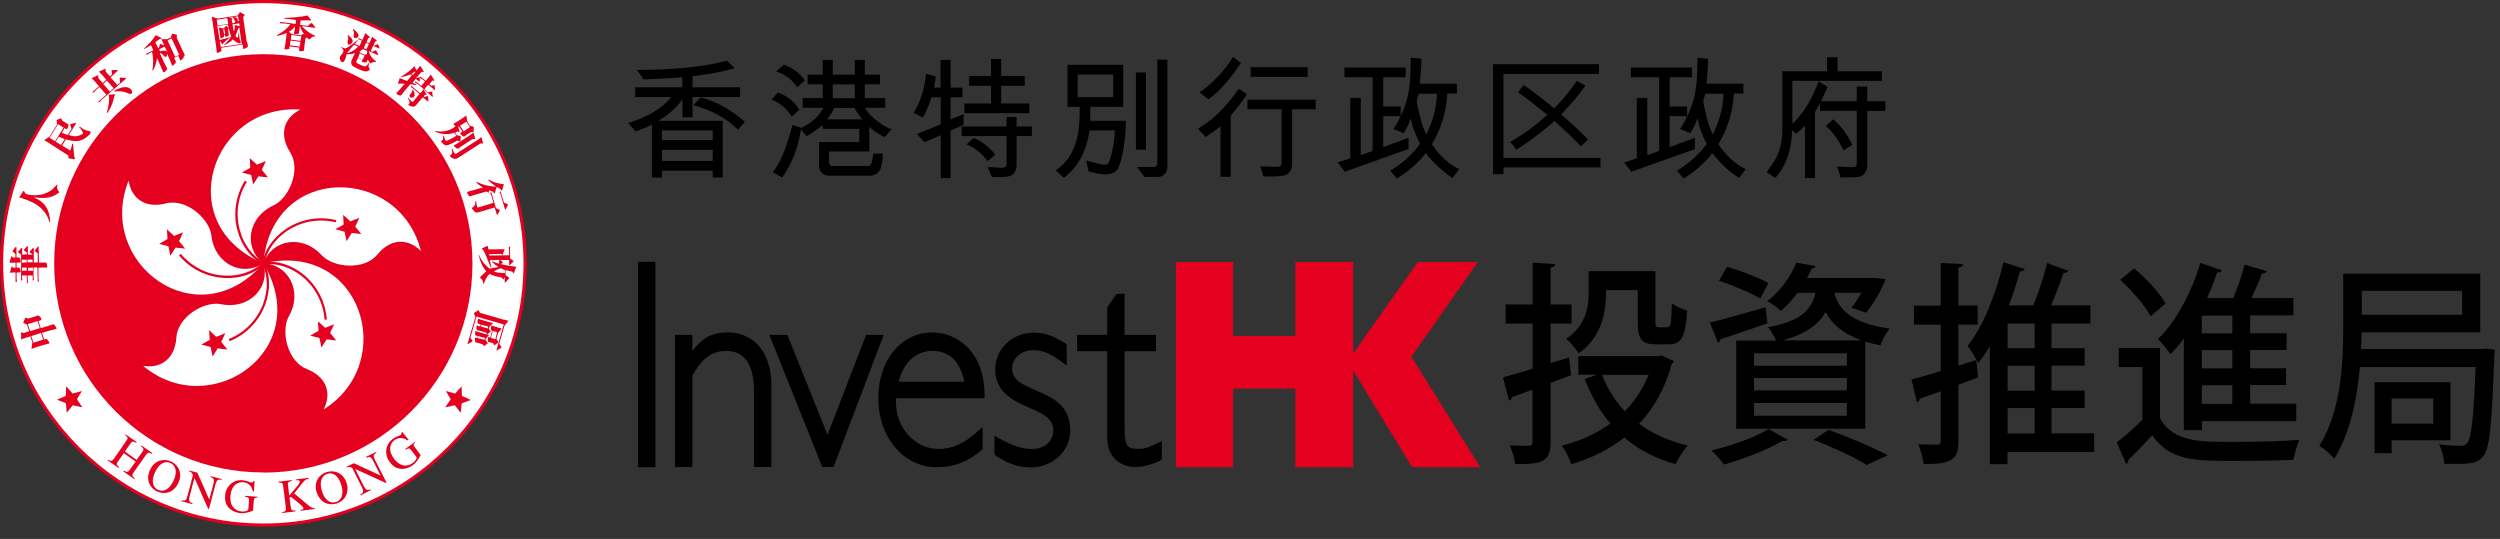 <svg viewBox="0 0 167 36" fill="none" xmlns="http://www.w3.org/2000/svg">
<rect x="0" y="0" width="167" height="36" fill="#333333" stroke="none"/>
<g clip-path="url(#clip0_201_1165)">
<path d="M17.59 0C7.88 0 0 7.88 0 17.59C0 27.3 7.88 35.18 17.59 35.18C27.3 35.18 35.18 27.3 35.18 17.59C35.18 7.88 27.31 0 17.59 0Z" fill="#E60020"></path>
<path d="M17.59 34.97C7.99 34.97 0.21 27.19 0.21 17.59C0.21 7.99 7.99 0.21 17.59 0.21C27.19 0.21 34.97 7.99 34.97 17.59C34.97 27.19 27.19 34.97 17.59 34.97Z" fill="white"></path>
<path d="M17.59 31.57C25.31 31.57 31.56 25.31 31.56 17.6C31.56 9.89 25.31 3.62 17.59 3.62C9.87 3.62 3.62 9.87 3.62 17.59C3.62 25.31 9.88 31.56 17.59 31.56" fill="#E60020"></path>
<path d="M17.59 17.59C11.4 14.97 14.15 6.92 20.06 7.32C18.86 7.93 18.69 9.08 19.37 10.15C20.14 11.34 19.3 13.25 18.27 13.72C16.57 14.49 16.23 16.53 17.59 17.59Z" fill="white"></path>
<path d="M17.59 17.59C13.19 22.67 6.38 17.57 8.59 12.07C8.81 13.4 9.84 13.91 11.07 13.59C12.44 13.23 14 14.62 14.12 15.74C14.32 17.59 16.16 18.55 17.59 17.58" fill="white"></path>
<path d="M17.59 17.59C21.06 23.34 14.1 28.24 9.56 24.44C10.89 24.65 11.7 23.82 11.78 22.56C11.86 21.15 13.66 20.09 14.77 20.32C16.6 20.7 18.07 19.25 17.6 17.59" fill="white"></path>
<path d="M17.59 17.59C24.13 16.07 26.65 24.2 21.62 27.35C22.23 26.15 21.69 25.12 20.51 24.66C19.19 24.15 18.74 22.11 19.3 21.12C20.23 19.5 19.3 17.65 17.58 17.59" fill="white"></path>
<path d="M17.59 17.59C18.16 10.9 26.67 11.02 28.12 16.77C27.16 15.82 26.02 16.01 25.22 16.99C24.33 18.09 22.25 17.88 21.48 17.04C20.23 15.66 18.18 15.96 17.59 17.59Z" fill="white"></path>
<path d="M17.26 11.78L16.91 12.32L16.78 11.69L16.16 11.52L16.72 11.21L16.68 10.56L17.16 11L17.76 10.76L17.49 11.35L17.9 11.85L17.26 11.78Z" fill="#E60020"></path>
<path d="M11.96 16.11L12.37 16.61L11.73 16.54L11.38 17.08L11.25 16.45L10.63 16.29L11.19 15.97L11.15 15.32L11.63 15.76L12.23 15.52L11.96 16.11Z" fill="#E60020"></path>
<path d="M14.44 22.5L15.05 22.26L14.78 22.84L15.19 23.35L14.54 23.27L14.2 23.82L14.07 23.18L13.45 23.02L14.01 22.7L13.97 22.05L14.44 22.5Z" fill="#E60020"></path>
<path d="M21.28 22.1L21.24 21.46L21.72 21.9L22.32 21.66L22.05 22.24L22.46 22.74L21.82 22.67L21.47 23.22L21.34 22.58L20.72 22.42L21.28 22.1Z" fill="#E60020"></path>
<path d="M23.02 15.48L22.4 15.31L22.96 15L22.92 14.35L23.4 14.79L24 14.55L23.73 15.14L24.14 15.64L23.5 15.56L23.15 16.11L23.02 15.48Z" fill="#E60020"></path>
<path d="M17.63 17.52C16.88 17.14 16.28 16.34 16.02 15.38C15.72 14.28 15.89 13.1 16.49 12.15L16.36 12.07C15.74 13.06 15.55 14.29 15.87 15.42C16.15 16.43 16.76 17.25 17.56 17.66L17.63 17.53V17.52Z" fill="#E60020"></path>
<path d="M17.54 17.54C16.94 18.13 16 18.46 15.01 18.41C13.87 18.36 12.81 17.83 12.08 16.96L11.96 17.06C12.71 17.96 13.82 18.51 15 18.57C16.05 18.62 17.02 18.28 17.65 17.65L17.54 17.54Z" fill="#E60020"></path>
<path d="M17.52 17.63C17.9 18.38 17.92 19.39 17.57 20.31C17.17 21.37 16.34 22.23 15.28 22.65L15.34 22.79C16.43 22.35 17.3 21.47 17.71 20.36C18.08 19.38 18.06 18.36 17.65 17.56L17.51 17.63H17.52Z" fill="#E60020"></path>
<path d="M17.6 17.67C18.43 17.54 19.39 17.83 20.16 18.45C21.05 19.16 21.6 20.22 21.68 21.35H21.83C21.75 20.17 21.18 19.07 20.26 18.33C19.44 17.67 18.46 17.38 17.58 17.52L17.6 17.67Z" fill="#E60020"></path>
<path d="M22.47 14.71C21.33 14.42 20.11 14.63 19.13 15.28C18.25 15.86 17.67 16.69 17.52 17.58L17.67 17.6C17.8 16.77 18.38 15.95 19.21 15.4C20.16 14.78 21.33 14.58 22.43 14.85L22.47 14.7V14.71Z" fill="#E60020"></path>
<path d="M11.59 32.12C11.9 31.46 11.69 31.07 11.39 30.93C11.09 30.79 10.66 30.88 10.36 31.54C10.06 32.18 10.24 32.58 10.56 32.72C10.88 32.87 11.3 32.75 11.59 32.11M10.02 31.39C10.33 30.72 10.96 30.61 11.43 30.83C11.91 31.05 12.22 31.61 11.91 32.27C11.62 32.89 11.02 33.07 10.5 32.83C9.98 32.59 9.73 32.01 10.02 31.39Z" fill="#E60020"></path>
<path d="M22.8 32.4C22.59 31.7 22.18 31.55 21.87 31.65C21.56 31.75 21.29 32.09 21.5 32.79C21.7 33.46 22.09 33.64 22.43 33.54C22.77 33.44 23 33.07 22.8 32.4ZM21.15 32.89C20.94 32.18 21.33 31.68 21.84 31.53C22.34 31.38 22.95 31.59 23.16 32.29C23.35 32.94 23.02 33.47 22.47 33.64C21.92 33.8 21.35 33.54 21.16 32.88" fill="#E60020"></path>
<path d="M20.32 2.29H20.3L20.25 2.26L20.11 2.36L19.5 2.28L19.31 2.14V2.12C19.46 2.03 19.58 1.92 19.68 1.79H19.71L19.69 1.96L19.63 2.26C19.63 2.26 19.63 2.26 19.67 2.27C19.72 2.27 19.78 2.27 19.86 2.27C19.96 2.25 19.97 2.23 19.97 2.22L20 1.98L20.03 1.77H20.06C20.1 1.95 20.19 2.13 20.33 2.28V2.3L20.32 2.29ZM20.12 2.43L20.08 2.73L19.43 2.65L19.46 2.34L20.11 2.42H20.12V2.43ZM20.07 2.8L20.02 3.11L19.37 3.03L19.4 2.71L20.05 2.79V2.81L20.07 2.8ZM20.19 1.76L20.17 1.74H20.2L21.02 1.86C21.04 1.86 21.05 1.86 21.06 1.86C21.06 1.84 21.06 1.83 21.05 1.81L20.85 1.55C20.85 1.55 20.83 1.54 20.82 1.54C20.81 1.54 20.79 1.54 20.78 1.55L20.56 1.73L20.05 1.66L20.08 1.37C20.15 1.37 20.25 1.37 20.38 1.36C20.52 1.36 20.6 1.36 20.65 1.36C20.67 1.36 20.69 1.36 20.71 1.38C20.72 1.38 20.73 1.38 20.75 1.38C20.76 1.38 20.77 1.37 20.77 1.35C20.77 1.35 20.77 1.33 20.77 1.32L20.54 1.03C20.22 1.12 19.7 1.17 18.98 1.2V1.24C19.19 1.27 19.46 1.3 19.77 1.33L19.75 1.6L18.68 1.46L18.74 1.56C18.74 1.56 18.88 1.56 19.01 1.57L19.38 1.62H19.4C19.18 1.92 18.88 2.15 18.5 2.35L18.53 2.4C18.83 2.33 19.03 2.26 19.13 2.21H19.15V2.22L19.12 2.5L19.05 3.02L19 3.25C19 3.25 19 3.26 19 3.27C19 3.27 19.03 3.29 19.07 3.3C19.12 3.3 19.18 3.3 19.24 3.29C19.32 3.27 19.33 3.25 19.33 3.25V3.1L20 3.18L19.98 3.39C19.98 3.39 19.98 3.42 20.04 3.42C20.09 3.43 20.15 3.42 20.21 3.41C20.3 3.39 20.31 3.37 20.31 3.36L20.33 3.12L20.4 2.58C20.4 2.58 20.42 2.54 20.45 2.53C20.48 2.52 20.48 2.51 20.48 2.51C20.59 2.57 20.66 2.62 20.7 2.64C20.76 2.55 20.81 2.49 20.85 2.47C20.9 2.44 20.95 2.43 21.01 2.44C21.02 2.44 21.03 2.44 21.04 2.44L21.06 2.39C20.72 2.25 20.43 2.04 20.18 1.76" fill="#E60020"></path>
<path d="M24.64 2.95L24.48 3.29L24.3 3.22L24.45 2.86L24.63 2.93V2.95H24.64ZM25.26 2.99L25.24 2.96C25.24 2.96 25.22 2.96 25.2 2.96L25.01 3.05L24.95 3.03L25.05 2.79C25.05 2.79 25.08 2.76 25.12 2.75C25.17 2.74 25.18 2.73 25.18 2.73C25.18 2.73 25.18 2.72 25.14 2.68L24.86 2.46L24.78 2.65L24.67 2.89L24.49 2.82L24.59 2.56C24.59 2.56 24.62 2.53 24.66 2.52C24.71 2.51 24.72 2.5 24.72 2.5C24.72 2.5 24.72 2.49 24.67 2.44L24.4 2.21L24.32 2.42L24.21 2.66L23.92 2.54L23.95 2.64C24.02 2.64 24.07 2.66 24.12 2.69L24.17 2.71L24.02 3.07L23.71 2.94L23.9 2.7L23.88 2.67C23.71 2.82 23.55 2.95 23.39 3.06C23.23 3.17 23.12 3.23 23.07 3.23C23.02 3.23 22.96 3.22 22.91 3.19C22.88 3.18 22.86 3.16 22.83 3.14L22.8 3.18C22.88 3.25 22.93 3.3 22.94 3.34C22.95 3.38 22.94 3.43 22.93 3.47C22.91 3.51 22.88 3.57 22.82 3.64C22.76 3.71 22.73 3.76 22.72 3.78C22.69 3.83 22.69 3.9 22.72 3.98C22.74 4.06 22.78 4.12 22.83 4.14C22.91 4.18 22.97 4.14 23.03 4.02C23.07 3.94 23.09 3.87 23.11 3.79C23.13 3.71 23.14 3.66 23.16 3.62C23.35 3.63 23.53 3.61 23.68 3.55H23.71L23.7 3.57L23.47 4.07C23.47 4.07 23.45 4.18 23.47 4.26C23.49 4.34 23.54 4.4 23.63 4.45C23.72 4.5 23.82 4.55 23.91 4.6C24.14 4.7 24.31 4.76 24.42 4.77C24.53 4.78 24.62 4.73 24.72 4.63C24.65 4.55 24.62 4.47 24.62 4.41C24.62 4.35 24.64 4.29 24.66 4.22L24.63 4.2C24.63 4.2 24.59 4.25 24.56 4.3C24.52 4.36 24.48 4.4 24.45 4.42C24.42 4.44 24.37 4.44 24.3 4.42C24.24 4.4 24.15 4.37 24.05 4.32C23.92 4.26 23.84 4.22 23.82 4.19C23.79 4.16 23.79 4.11 23.82 4.07L23.91 3.87L24.21 3.99L24.17 4.09C24.17 4.09 24.18 4.13 24.2 4.14C24.24 4.16 24.31 4.17 24.38 4.17C24.48 4.17 24.5 4.15 24.5 4.14L24.56 4V3.98L24.58 4C24.62 4.08 24.68 4.17 24.76 4.25C24.87 4.15 24.98 4.11 25.11 4.15L25.14 4.12C24.86 3.92 24.69 3.68 24.64 3.43V3.41L24.66 3.42L25.23 3.68C25.23 3.68 25.25 3.68 25.26 3.68C25.27 3.66 25.27 3.65 25.27 3.65L25.14 3.39L25.12 3.36C25.11 3.36 25.1 3.36 25.09 3.36L24.88 3.46L24.77 3.42L24.92 3.06L25.3 3.22L25.34 3.23C25.35 3.21 25.35 3.2 25.35 3.19L25.26 2.97V2.99ZM23.22 3.54H23.19L23.21 3.52C23.32 3.36 23.47 3.18 23.66 2.98H23.68L23.7 3.03C23.73 3.03 23.78 3.04 23.83 3.07L23.92 3.11C23.76 3.31 23.53 3.45 23.22 3.55M24.35 3.72L24.23 3.98L23.92 3.85L24.03 3.57L24.34 3.7V3.72H24.35ZM24.53 3.4C24.52 3.48 24.51 3.55 24.51 3.62L24.35 3.65L24.07 3.53L24.01 3.45C24.01 3.45 24.08 3.4 24.25 3.28L24.52 3.4H24.53ZM23.63 2.34C23.61 2.44 23.63 2.51 23.69 2.54C23.73 2.56 23.78 2.55 23.83 2.53C23.88 2.5 23.92 2.47 23.94 2.43C23.99 2.32 23.88 2.16 23.61 1.94L23.57 1.96L23.62 2.09C23.65 2.15 23.65 2.24 23.63 2.36M23.23 2.68C23.21 2.85 23.22 2.9 23.23 2.92C23.23 2.95 23.25 2.96 23.28 2.97C23.32 2.99 23.36 2.98 23.42 2.95C23.47 2.92 23.51 2.87 23.54 2.82C23.56 2.77 23.56 2.71 23.54 2.65C23.51 2.58 23.42 2.48 23.26 2.35H23.22C23.25 2.44 23.27 2.54 23.25 2.67" fill="#E60020"></path>
<path d="M29.07 5.72C29.07 5.72 29.07 5.7 29.05 5.69C29.05 5.69 29.03 5.68 29.02 5.69L28.81 5.73L28.68 5.63L28.87 5.39H28.97C28.97 5.39 28.99 5.4 29 5.39C29.01 5.38 29.01 5.36 29 5.34L28.78 4.98L28.58 5.23L28.44 5.4L28.07 5.1V5.22C28.14 5.25 28.19 5.28 28.22 5.3L28.39 5.44L28.14 5.74L27.74 5.41V5.52C27.8 5.55 27.86 5.58 27.9 5.61L28.29 5.94L28.18 6.11L28.07 6.23L27.45 5.71V5.82C27.5 5.84 27.55 5.87 27.61 5.92L28.02 6.28L27.6 6.78C27.6 6.78 27.58 6.8 27.56 6.8C27.54 6.8 27.51 6.79 27.48 6.76C27.44 6.73 27.38 6.65 27.28 6.53L27.25 6.56C27.25 6.56 27.31 6.66 27.33 6.72C27.35 6.78 27.37 6.83 27.36 6.86C27.36 6.89 27.32 6.94 27.27 7.02L27.43 7.09C27.43 7.09 27.5 7.11 27.58 7.12C27.66 7.13 27.72 7.11 27.77 7.05L28.24 6.5L28.59 6.78C28.59 6.78 28.61 6.76 28.62 6.75L28.59 6.46C28.59 6.46 28.59 6.43 28.58 6.42C28.57 6.42 28.56 6.41 28.54 6.42L28.35 6.49L28.3 6.45L28.39 6.32C28.49 6.33 28.5 6.32 28.51 6.32C28.51 6.32 28.51 6.31 28.51 6.3L28.29 5.99V5.96L28.89 6.47C28.91 6.47 28.91 6.47 28.91 6.47C28.91 6.47 28.91 6.46 28.91 6.45L28.87 6.14C28.87 6.14 28.87 6.12 28.85 6.12C28.84 6.12 28.83 6.11 28.81 6.12L28.58 6.16L28.35 5.96L28.6 5.66L29.03 6.01H29.06C29.06 6.01 29.06 6 29.06 5.99L29.03 5.71L29.07 5.72ZM27.49 4.95V4.93C27.49 4.93 27.54 4.9 27.69 4.79H27.74V4.82L27.58 5.01L27.5 4.96L27.49 4.95ZM27.45 5.63L27.8 5.68L27.82 5.63L27.56 5.53L27.77 5.26L28.01 5.45C28.01 5.45 28.04 5.46 28.04 5.45C28.04 5.45 28.04 5.44 28.04 5.43V5.19C28.04 5.19 28.04 5.17 28.02 5.16C28.02 5.16 28 5.15 27.99 5.16L27.84 5.22L27.81 5.2L28.17 4.79L28.27 4.81C28.27 4.81 28.29 4.81 28.3 4.8C28.31 4.79 28.31 4.77 28.3 4.76L28.07 4.39L27.92 4.59L27.83 4.69H27.81L27.68 4.42C27.46 4.67 27.17 4.9 26.8 5.11V5.15C26.99 5.12 27.2 5.06 27.41 4.97L27.5 5.04L27.2 5.41L26.7 5.22L26.59 5.55C26.59 5.55 26.59 5.58 26.6 5.59C26.6 5.59 26.62 5.59 26.67 5.59C26.71 5.59 26.75 5.58 26.79 5.58L27.01 5.6H27.03L26.71 5.97L26.5 6.19C26.5 6.19 26.48 6.23 26.48 6.24C26.48 6.25 26.48 6.27 26.5 6.28C26.53 6.3 26.58 6.33 26.66 6.36C26.74 6.39 26.79 6.38 26.82 6.34L27 6.1L27.41 5.62L27.45 5.63ZM27.39 6.49C27.39 6.49 27.47 6.53 27.52 6.53C27.57 6.53 27.62 6.5 27.65 6.46C27.69 6.42 27.71 6.36 27.7 6.3C27.7 6.24 27.66 6.13 27.59 5.98H27.55C27.55 6.09 27.5 6.19 27.4 6.3C27.34 6.37 27.33 6.44 27.4 6.48" fill="#E60020"></path>
<path d="M32.17 9.14C32.17 9.14 32.05 9.24 31.95 9.32L30.47 10.27C30.47 10.27 30.39 10.29 30.36 10.24C30.33 10.19 30.28 10.09 30.22 9.94H30.17C30.2 10.06 30.21 10.14 30.21 10.2C30.21 10.26 30.15 10.33 30.03 10.42C30.23 10.61 30.41 10.66 30.56 10.57L32.08 9.59C32.08 9.59 32.17 9.56 32.22 9.59C32.23 9.59 32.24 9.59 32.26 9.59C32.27 9.59 32.27 9.57 32.27 9.56L32.15 9.14H32.17ZM30.74 8.39L31.15 8.13L31.39 8.49L30.98 8.77L30.74 8.42V8.4V8.39ZM30.59 9.41L30.71 9.44C30.71 9.44 30.73 9.44 30.74 9.44C30.74 9.44 30.75 9.43 30.75 9.42L30.78 9.15C30.78 9.15 30.78 9.12 30.77 9.11C30.76 9.09 30.75 9.08 30.73 9.08L30.52 9.03L30.41 8.87L30.56 8.77L30.65 8.82C30.65 8.82 30.67 8.82 30.68 8.82C30.7 8.81 30.7 8.8 30.7 8.78L30.61 8.47L30.65 8.43L30.89 8.78L30.75 8.89C30.75 8.89 30.74 8.93 30.75 8.94C30.76 8.96 30.8 8.99 30.86 9.04C30.93 9.1 30.96 9.12 30.97 9.12C30.98 9.12 31 9.12 31.01 9.12L31.18 9L31.41 8.85C31.47 8.81 31.52 8.81 31.57 8.83C31.58 8.83 31.6 8.83 31.61 8.83C31.61 8.83 31.63 8.81 31.63 8.8L31.65 8.52C31.65 8.52 31.65 8.5 31.64 8.48C31.64 8.46 31.62 8.46 31.6 8.45L31.4 8.41L31.22 8.13L31.15 7.72C31.15 7.72 31.03 7.8 30.93 7.87L30.58 8.1L30.32 8.25C30.32 8.25 30.3 8.26 30.3 8.27C30.3 8.27 30.3 8.28 30.3 8.29C30.32 8.32 30.36 8.37 30.43 8.43L30.27 8.55C30.11 8.65 29.93 8.72 29.72 8.76C29.51 8.8 29.31 8.79 29.09 8.75L29.07 8.8C29.53 8.99 29.96 9.01 30.34 8.86L30.49 9.07C30.36 9.16 30.21 9.23 30.07 9.3C29.84 9.41 29.83 9.41 29.81 9.41C29.79 9.41 29.77 9.4 29.75 9.37C29.73 9.33 29.69 9.23 29.64 9.06H29.6C29.61 9.19 29.6 9.27 29.58 9.32C29.56 9.36 29.51 9.41 29.45 9.44C29.49 9.49 29.53 9.54 29.57 9.58C29.61 9.62 29.66 9.66 29.7 9.68C29.75 9.71 29.8 9.72 29.84 9.71C29.89 9.71 29.98 9.67 30.12 9.61C30.26 9.55 30.41 9.47 30.57 9.38M31.73 9.28C31.73 9.28 31.74 9.26 31.74 9.25L31.63 8.86C31.63 8.86 31.56 8.91 31.52 8.94C31.47 8.97 31.43 9 31.41 9.02L30.63 9.53L30.35 9.7C30.35 9.7 30.33 9.72 30.32 9.73C30.32 9.74 30.32 9.75 30.33 9.77C30.33 9.77 30.35 9.79 30.45 9.87C30.52 9.93 30.58 9.94 30.62 9.92L30.84 9.76L31.55 9.3C31.55 9.3 31.64 9.27 31.69 9.3C31.69 9.3 31.71 9.3 31.72 9.3" fill="#E60020"></path>
<path d="M32.44 12.81C32.5 12.79 32.55 12.81 32.59 12.86C32.61 12.88 32.62 12.88 32.62 12.88C32.62 12.88 32.64 12.87 32.64 12.86L32.67 12.72C32.78 12.75 32.84 12.77 32.86 12.77C32.94 12.81 32.98 12.85 33 12.9C33 12.92 33.02 12.93 33.03 12.92C33.04 12.92 33.05 12.91 33.06 12.89L33.17 12.49C33.36 12.57 33.46 12.64 33.49 12.71C33.49 12.73 33.51 12.73 33.52 12.73C33.53 12.73 33.54 12.71 33.55 12.69L33.66 12.31C33.23 12.26 32.89 12.15 32.65 11.99L32.62 12.04C32.78 12.2 32.94 12.33 33.12 12.45V12.47C32.65 12.45 32.23 12.34 31.85 12.15L31.82 12.19C31.97 12.34 32.12 12.44 32.24 12.51H32.26L32.23 12.53L31.53 12.73L31.23 12.81C31.23 12.81 31.21 12.81 31.21 12.82C31.21 12.83 31.21 12.86 31.21 12.89C31.23 12.94 31.26 13 31.3 13.05C31.36 13.12 31.38 13.12 31.39 13.12L31.67 13.03L32.43 12.81H32.44ZM33.92 13.66C33.92 13.66 33.91 13.64 33.89 13.63L33.66 13.53L33.43 12.76L33.37 12.86C33.37 12.86 33.44 12.96 33.46 13.05L33.72 13.94C33.72 13.94 33.74 14 33.75 14C33.76 14 33.77 14 33.79 13.97L33.92 13.72C33.92 13.72 33.93 13.69 33.92 13.67M33.36 14.02L33.13 13.9L32.81 12.82L32.74 12.91C32.78 12.97 32.82 13.04 32.84 13.12L32.96 13.55L31.98 13.85C31.98 13.85 31.92 13.86 31.9 13.85C31.88 13.84 31.87 13.82 31.86 13.8C31.86 13.77 31.83 13.65 31.81 13.43H31.77C31.76 13.68 31.67 13.83 31.51 13.89C31.64 14.13 31.78 14.23 31.93 14.19L33.04 13.86L33.19 14.33C33.19 14.33 33.2 14.36 33.21 14.36C33.22 14.36 33.23 14.36 33.24 14.33L33.38 14.08C33.38 14.08 33.39 14.05 33.38 14.04C33.38 14.04 33.36 14.02 33.35 14.01" fill="#E60020"></path>
<path d="M33.72 18.24C33.41 18.24 33.17 18.2 33.01 18.15H32.99C33.09 18.06 33.24 17.99 33.45 17.92C33.58 17.98 33.67 18.02 33.73 18.04V18.23L33.72 18.24ZM33.47 17.66H33.45L33.58 17.54C33.59 17.54 33.6 17.52 33.6 17.51L33.44 17.39L33.4 17.37H34.01V17.71C34.01 17.71 34.05 17.72 34.05 17.71L34.3 17.47C34.3 17.47 34.3 17.46 34.3 17.45C34.3 17.44 34.3 17.43 34.28 17.42L34.07 17.25V16.45L33.98 16.52C34 16.61 34.01 16.66 34.01 16.7V17.05L32.69 17.07L32.66 16.98L33.44 16.96C33.44 16.96 33.51 16.97 33.53 17C33.54 17.02 33.56 17.03 33.57 17.03L33.71 16.65H33.45L32.63 16.66L32.58 16.42L32.25 16.56C32.2 16.58 32.19 16.6 32.19 16.61C32.19 16.61 32.19 16.63 32.22 16.65C32.25 16.67 32.27 16.69 32.28 16.7C32.28 16.7 32.3 16.73 32.36 16.85C32.4 16.94 32.45 17.05 32.51 17.19L32.77 17.84H32.82L32.72 17.38L33.34 17.36V17.62C33.21 17.59 33.06 17.53 32.89 17.46L32.87 17.49C32.98 17.61 33.12 17.72 33.27 17.82V17.85C33.01 17.88 32.82 17.91 32.71 17.95C32.38 17.7 32.14 17.39 32 17.03H31.97C32.09 17.53 32.26 17.89 32.49 18.12C32.34 18.25 32.19 18.39 32.05 18.54C32.2 18.64 32.28 18.78 32.28 18.95H32.32C32.42 18.65 32.55 18.43 32.7 18.3C32.91 18.41 33.16 18.48 33.46 18.52C33.51 18.54 33.55 18.58 33.59 18.64C33.59 18.67 33.6 18.67 33.62 18.67C33.62 18.67 33.63 18.67 33.64 18.65L33.69 18.53H33.71L33.72 18.86C33.74 18.88 33.75 18.88 33.76 18.87L34 18.6C34 18.6 34.01 18.58 34.01 18.57C34.01 18.55 34.01 18.55 33.99 18.54L33.77 18.37V18.05C33.77 18.05 33.87 18.06 33.99 18.09C34.12 18.12 34.19 18.14 34.21 18.15C34.23 18.15 34.26 18.18 34.27 18.22C34.28 18.24 34.29 18.26 34.3 18.26C34.31 18.26 34.32 18.26 34.33 18.24L34.49 17.82C34.15 17.78 33.8 17.73 33.45 17.64" fill="#E60020"></path>
<path d="M33.66 21.36L32.11 20.91C32.05 20.89 32.01 20.84 32 20.76C32 20.75 32 20.74 31.98 20.73C31.96 20.73 31.96 20.73 31.95 20.73L31.68 20.89C31.68 20.89 31.66 20.91 31.66 20.92C31.66 20.94 31.66 20.96 31.67 20.98L31.76 21.16L31.23 22.96C31.23 22.96 31.23 22.98 31.24 22.99L31.54 22.82C31.54 22.82 31.56 22.81 31.56 22.8C31.56 22.8 31.56 22.78 31.56 22.77L31.42 22.56L31.83 21.15L33.65 21.67L33.16 23.39V23.41C33.16 23.41 33.16 23.41 33.18 23.41L33.48 23.24L33.5 23.22C33.5 23.21 33.5 23.2 33.5 23.19L33.35 22.96L33.7 21.76L33.97 21.43L33.67 21.35L33.66 21.36ZM33.09 22.66L32.79 22.57L32.91 22.11L33.21 22.19L33.09 22.65V22.66ZM33.27 22.85C33.27 22.85 33.27 22.82 33.27 22.81L33.16 22.63L33.27 22.25L33.52 21.95L33.29 21.89L33.07 21.82L32.85 21.75C32.85 21.75 32.83 21.75 32.82 21.75C32.81 21.79 32.8 21.84 32.79 21.93C32.79 21.99 32.79 22.06 32.83 22.07H32.87L32.75 22.54L32.64 22.52C32.64 22.52 32.62 22.52 32.61 22.52C32.61 22.52 32.61 22.53 32.59 22.55C32.59 22.56 32.59 22.6 32.59 22.69C32.59 22.79 32.59 22.81 32.6 22.82C32.6 22.82 32.62 22.84 32.63 22.84L32.75 22.87L32.95 22.93L33 23.03C33 23.03 33.01 23.05 33.02 23.05C33.02 23.05 33.04 23.05 33.05 23.05L33.26 22.9C33.26 22.9 33.28 22.88 33.29 22.86M32.4 22.59L32.36 22.7L31.9 22.58L31.92 22.45L32.38 22.57V22.59H32.4ZM32.43 22.73L32.45 22.62L32.67 22.38L32.56 22.35H32.53L32.75 22.17C32.75 22.17 32.76 22.16 32.77 22.15C32.77 22.15 32.77 22.13 32.77 22.12L32.65 21.97L32.68 21.84L32.94 21.58L32.7 21.52L32.27 21.4L31.96 21.3C31.96 21.3 31.94 21.3 31.93 21.3C31.91 21.35 31.9 21.41 31.9 21.49C31.9 21.57 31.9 21.61 31.94 21.62L32.1 21.66L32.08 21.8H31.99L31.87 21.74C31.86 21.74 31.85 21.74 31.85 21.74C31.85 21.74 31.84 21.75 31.83 21.77C31.83 21.78 31.83 21.82 31.83 21.91C31.83 22.01 31.84 22.03 31.85 22.04C31.85 22.05 31.87 22.06 31.88 22.06L32.11 22.11L32.47 22.22L32.52 22.32V22.34H32.51L32.06 22.21L31.79 22.12C31.79 22.12 31.77 22.12 31.76 22.12C31.74 22.16 31.74 22.21 31.74 22.26C31.74 22.31 31.74 22.35 31.75 22.37C31.75 22.39 31.77 22.41 31.78 22.41L31.9 22.45L31.87 22.58L31.77 22.56C31.77 22.56 31.73 22.56 31.73 22.58C31.73 22.6 31.73 22.63 31.73 22.72C31.73 22.81 31.74 22.84 31.75 22.85C31.75 22.86 31.77 22.87 31.78 22.87L31.95 22.91L32.25 23L32.29 23.09C32.29 23.09 32.33 23.11 32.34 23.11L32.57 22.95C32.57 22.95 32.58 22.94 32.58 22.93C32.58 22.93 32.58 22.92 32.58 22.91L32.47 22.76L32.43 22.73ZM32.13 21.82L32.15 21.69L32.61 21.81L32.59 21.94L32.13 21.82Z" fill="#E60020"></path>
<path d="M30.11 26.67L29.74 27.21L30.38 27.07L30.78 27.58L30.84 26.94L31.45 26.72L30.86 26.45L30.83 25.81L30.4 26.29L29.78 26.12L30.11 26.67Z" fill="#E60020"></path>
<path d="M25.15 30.24C24.98 30.35 24.89 30.41 25.06 30.74L25.82 32.24L25.77 32.26L23.73 31.33L24.29 32.45C24.44 32.74 24.53 32.78 24.74 32.68L24.77 32.74L24.1 33.08L24.07 33.03C24.28 32.91 24.32 32.83 24.16 32.52L23.53 31.26C23.34 31.17 23.29 31.18 23.17 31.24L23.14 31.19L23.63 30.94L25.42 31.77L24.94 30.81C24.77 30.48 24.68 30.5 24.48 30.58L24.45 30.52L25.12 30.19L25.15 30.24Z" fill="#E60020"></path>
<path d="M27.74 29.55C27.63 29.65 27.57 29.7 27.71 29.88L28.1 30.39C28.1 30.39 27.9 30.83 27.62 31.04C27.37 31.23 27.03 31.37 26.7 31.31C26.45 31.26 26.26 31.17 26.01 30.83C25.69 30.4 25.7 29.72 26.24 29.32C26.5 29.13 26.68 29.12 26.76 29.06C26.78 29.04 26.85 28.97 26.82 28.89L26.87 28.85L27.3 29.38L27.24 29.42C27.03 29.29 26.71 29.14 26.35 29.4C26.11 29.58 25.85 30.02 26.34 30.67C26.69 31.13 27.17 31.23 27.57 30.93C27.74 30.8 27.88 30.61 27.81 30.52L27.5 30.11C27.34 29.9 27.29 29.93 27.1 30.05L27.07 30L27.72 29.51L27.76 29.55H27.74Z" fill="#E60020"></path>
<path d="M19.79 32.02L20.62 31.92V31.98C20.44 32.02 20.38 32.04 20.18 32.29L19.65 32.96L20.49 33.66C20.73 33.86 20.85 33.97 21.03 33.94V34L20.07 34.12V34.06C20.23 34.03 20.28 34.02 20.27 33.95C20.26 33.85 19.91 33.56 19.79 33.47L19.41 33.18L19.34 33.26L19.42 33.85C19.45 34.07 19.49 34.12 19.74 34.1V34.16L18.85 34.27V34.21C19.09 34.17 19.12 34.11 19.09 33.86L18.92 32.49C18.89 32.24 18.81 32.23 18.6 32.24V32.18L19.49 32.07V32.13C19.25 32.18 19.21 32.22 19.24 32.45L19.32 33.1C19.96 32.37 20.04 32.27 20.02 32.16C20.01 32.07 19.95 32.07 19.79 32.09V32.03V32.02Z" fill="#E60020"></path>
<path d="M17.19 33.24C17.05 33.24 16.96 33.24 16.95 33.47L16.9 34.11C16.9 34.11 16.46 34.31 16.11 34.28C15.79 34.26 15.45 34.13 15.24 33.87C15.09 33.67 15.01 33.47 15.04 33.06C15.08 32.53 15.54 32.02 16.21 32.08C16.53 32.11 16.67 32.22 16.77 32.23C16.79 32.23 16.9 32.23 16.93 32.14H17L16.97 32.82H16.9C16.83 32.58 16.69 32.25 16.24 32.21C15.94 32.19 15.45 32.35 15.39 33.16C15.34 33.74 15.65 34.12 16.14 34.17C16.36 34.18 16.58 34.13 16.59 34.01L16.63 33.49C16.65 33.23 16.59 33.22 16.37 33.18V33.12L17.19 33.18V33.24Z" fill="#E60020"></path>
<path d="M14.79 32.05C14.59 32.02 14.49 32.01 14.39 32.37L13.96 34H13.91L12.99 31.93L12.67 33.14C12.59 33.46 12.63 33.54 12.86 33.61L12.84 33.67L12.11 33.48L12.13 33.42C12.37 33.47 12.45 33.44 12.53 33.1L12.89 31.74C12.81 31.55 12.76 31.52 12.63 31.49L12.65 31.43L13.18 31.57L13.98 33.37L14.25 32.34C14.34 31.98 14.26 31.94 14.06 31.87L14.08 31.81L14.81 32V32.06L14.79 32.05Z" fill="#E60020"></path>
<path d="M7.22 30.7C7.45 30.85 7.5 30.79 7.64 30.6L8.43 29.46C8.57 29.27 8.55 29.22 8.37 29.07L8.4 29.02L9.13 29.53L9.09 29.58C8.88 29.46 8.82 29.47 8.7 29.65L8.34 30.16L9.13 30.72L9.49 30.21C9.63 30.02 9.61 29.96 9.42 29.81L9.45 29.76L10.18 30.27L10.14 30.32C9.93 30.2 9.88 30.21 9.75 30.39L8.93 31.55C8.81 31.72 8.8 31.79 9 31.95L8.97 32L8.24 31.49L8.28 31.44C8.51 31.58 8.56 31.53 8.7 31.34L9.06 30.83L8.27 30.27L7.89 30.81C7.77 30.98 7.76 31.05 7.96 31.21L7.92 31.26L7.19 30.75L7.23 30.7H7.22Z" fill="#E60020"></path>
<path d="M5.14 26.67L5.5 27.21L4.86 27.07L4.46 27.57L4.4 26.93L3.8 26.7L4.39 26.45L4.42 25.8L4.85 26.29L5.47 26.12L5.14 26.67Z" fill="#E60020"></path>
<path d="M2.88 22.69L2.23 22.89L2.09 22.45L2.74 22.24L2.88 22.68V22.69ZM3.77 21.91C3.77 21.91 3.73 21.83 3.69 21.77C3.64 21.69 3.61 21.67 3.59 21.67C3.57 21.67 3.55 21.67 3.52 21.67L3.19 21.78L2.72 21.92L2.57 21.45L2.72 21.39C2.72 21.39 2.78 21.36 2.76 21.3C2.75 21.26 2.72 21.21 2.66 21.15C2.61 21.09 2.56 21.07 2.52 21.08L2.2 21.19L1.91 21.27C1.85 21.29 1.8 21.27 1.74 21.22C1.74 21.22 1.72 21.21 1.71 21.22C1.7 21.22 1.69 21.23 1.68 21.25L1.56 21.53C1.56 21.53 1.56 21.55 1.56 21.56C1.56 21.56 1.56 21.58 1.58 21.58L1.81 21.69L1.94 22.13L1.6 22.24C1.54 22.26 1.49 22.24 1.45 22.19C1.45 22.19 1.44 22.18 1.43 22.19C1.42 22.19 1.41 22.19 1.41 22.21V22.68C1.47 22.65 1.55 22.62 1.65 22.58L2.03 22.47L2.16 22.88L2.1 23.31C2.2 23.27 2.3 23.23 2.42 23.19L2.92 23.04L3.27 22.95C3.27 22.95 3.29 22.94 3.3 22.93C3.31 22.92 3.3 22.91 3.3 22.9C3.3 22.87 3.26 22.83 3.22 22.76C3.16 22.68 3.13 22.66 3.12 22.65C3.1 22.65 3.08 22.65 3.04 22.65L2.95 22.68L2.81 22.24L3.32 22.08L3.75 21.97C3.75 21.97 3.78 21.96 3.78 21.95C3.78 21.95 3.78 21.93 3.78 21.91M2.01 22.12L1.86 21.65L2.51 21.45L2.66 21.92L2.01 22.12Z" fill="#E60020"></path>
<path d="M1.34 17.53C1.34 17.53 1.38 17.52 1.38 17.49C1.38 17.45 1.38 17.4 1.36 17.34C1.34 17.29 1.33 17.25 1.31 17.23C1.3 17.21 1.28 17.2 1.25 17.2H1.1V16.51C1.1 16.51 1.08 16.49 1.07 16.49C1.07 16.49 1.05 16.49 1.04 16.5L0.84 16.75C0.84 16.75 0.84 16.77 0.84 16.78C0.84 16.79 0.84 16.8 0.86 16.81L1.03 16.96V17.2L0.86 17.21L0.8 17.13C0.8 17.13 0.79 17.12 0.78 17.12C0.77 17.12 0.76 17.12 0.75 17.14L0.63 17.55H0.87L1.04 17.54V17.88L0.88 17.89C0.83 17.82 0.82 17.81 0.82 17.81C0.79 17.81 0.77 17.81 0.77 17.82L0.66 18.22L0.86 18.2H1.04V18.86L1.14 18.79C1.12 18.72 1.11 18.66 1.11 18.61V18.21L1.23 18.2H1.35C1.35 18.2 1.38 18.18 1.38 18.15C1.38 18.12 1.38 18.07 1.35 18C1.33 17.91 1.31 17.89 1.31 17.89C1.3 17.89 1.29 17.88 1.27 17.88H1.11L1.1 17.54H1.35L1.34 17.53ZM2.2 18.09H1.88V17.89L2.2 17.88V18.08V18.09ZM3.14 17.66C3.13 17.61 3.1 17.54 3.06 17.54H2.84H2.6L2.58 16.47C2.58 16.47 2.55 16.46 2.54 16.47L2.33 16.71C2.33 16.71 2.31 16.73 2.31 16.74C2.31 16.74 2.31 16.76 2.33 16.77L2.52 16.93V17.53L2.26 17.54V16.59C2.26 16.59 2.25 16.57 2.24 16.57C2.22 16.57 2.21 16.57 2.2 16.57L2 16.79C2 16.79 1.98 16.82 1.98 16.83C1.98 16.84 1.98 16.85 2 16.86L2.16 16.98V17.01H1.86V16.45C1.86 16.45 1.84 16.43 1.83 16.43C1.83 16.43 1.81 16.43 1.81 16.44L1.61 16.68C1.61 16.68 1.6 16.7 1.6 16.71C1.6 16.72 1.6 16.73 1.62 16.74L1.8 16.88V16.99L1.48 17.01V16.57C1.48 16.57 1.46 16.55 1.45 16.55L1.23 16.79C1.23 16.79 1.21 16.81 1.21 16.83C1.21 16.84 1.21 16.85 1.22 16.86L1.41 17.01V18.76L1.5 18.68C1.48 18.62 1.47 18.56 1.47 18.51V18.4H1.79L1.8 18.93L1.88 18.87C1.86 18.79 1.85 18.71 1.85 18.64V18.4H2.18L2.19 18.76L2.27 18.68C2.25 18.59 2.24 18.51 2.24 18.43V17.87L2.5 17.86L2.52 18.85L2.6 18.78C2.58 18.69 2.57 18.62 2.57 18.56V17.88L2.86 17.87H3.09H3.15C3.15 17.87 3.16 17.85 3.16 17.83C3.16 17.79 3.15 17.72 3.12 17.65M1.46 17.53V17.35H1.78L1.79 17.53L1.47 17.55H1.46V17.53ZM1.78 18.08H1.47V17.88L1.78 17.87V18.07V18.08ZM1.84 17.52V17.34H2.17L2.18 17.52H1.85H1.84Z" fill="#E60020"></path>
<path d="M2.31 13.18H2.32C2.63 13.23 2.92 13.24 3.19 13.2C3.46 13.16 3.72 13.04 3.97 12.84C3.83 12.7 3.79 12.56 3.82 12.43C3.82 12.41 3.84 12.39 3.85 12.37L3.81 12.33C3.68 12.47 3.57 12.58 3.5 12.65C3.42 12.72 3.31 12.79 3.16 12.86C3.01 12.93 2.86 12.98 2.71 13.01C2.56 13.04 2.39 13.04 2.22 13.04C2.04 13.03 1.89 13.01 1.77 12.97C1.71 12.95 1.67 12.91 1.65 12.85C1.63 12.78 1.61 12.76 1.6 12.76C1.59 12.76 1.57 12.76 1.56 12.76L1.28 13.19C1.28 13.19 1.37 13.21 1.41 13.22C1.6 13.28 1.85 13.37 2.13 13.5C2.42 13.63 2.67 13.82 2.88 14.05C3.09 14.28 3.23 14.55 3.3 14.84H3.35C3.33 14.41 3.24 14.07 3.08 13.82C2.92 13.57 2.66 13.36 2.31 13.21V13.19V13.18Z" fill="#E60020"></path>
<path d="M4.32 9.3L4.08 9.68L3.72 9.47L3.93 9.13C4.05 9.19 4.18 9.25 4.32 9.29V9.31V9.3ZM3.67 9.43L3.31 9.2L3.88 8.3L4.25 8.52L3.69 9.42L3.67 9.43ZM6.05 8.83C6.05 8.83 6.03 8.78 6.01 8.77C5.99 8.76 5.97 8.75 5.93 8.75C5.79 8.73 5.64 8.67 5.48 8.57C5.43 8.54 5.37 8.49 5.32 8.45L5.28 8.48C5.39 8.59 5.48 8.72 5.55 8.88V8.91C5.51 8.96 5.43 9.01 5.3 9.05C5.17 9.09 5.05 9.11 4.93 9.1C4.81 9.09 4.7 9.06 4.6 9.02L5.08 8.25C5.08 8.25 5.08 8.22 5.08 8.21C5.08 8.21 5.06 8.21 5.04 8.21L4.72 8.29C4.72 8.29 4.7 8.29 4.69 8.31C4.69 8.31 4.69 8.33 4.69 8.34L4.78 8.62L4.53 9.01C4.38 8.98 4.25 8.92 4.13 8.86L4.31 8.56L4.43 8.62C4.43 8.62 4.48 8.64 4.5 8.6C4.52 8.57 4.54 8.51 4.56 8.43C4.58 8.35 4.57 8.3 4.53 8.28L4.3 8.15L4.17 8.07C4.17 8.07 4.11 8 4.1 7.93C4.1 7.92 4.1 7.91 4.09 7.91C4.08 7.91 4.07 7.91 4.05 7.91L3.82 8C3.82 8 3.79 8.02 3.78 8.03C3.78 8.04 3.77 8.05 3.78 8.06L3.82 8.31L3.3 9.13L2.95 9.37C3.03 9.41 3.15 9.47 3.28 9.56L4.55 10.38C4.55 10.38 4.59 10.44 4.57 10.5C4.56 10.52 4.56 10.54 4.57 10.56C4.57 10.57 4.58 10.58 4.6 10.58L4.96 10.63C4.96 10.63 4.99 10.63 5 10.61C5.01 10.59 5.01 10.58 5 10.56C4.96 10.5 4.94 10.33 4.92 10.06L4.88 9.6H4.83C4.8 9.74 4.76 9.89 4.7 10.06L4.15 9.72L4.4 9.31C4.51 9.34 4.62 9.37 4.74 9.39C4.86 9.41 4.99 9.42 5.12 9.42C5.25 9.42 5.38 9.39 5.49 9.34C5.61 9.29 5.72 9.22 5.82 9.13C5.93 9.04 5.99 8.98 6 8.96L6.03 8.92C6.03 8.92 6.06 8.86 6.05 8.83Z" fill="#E60020"></path>
<path d="M6.89 5.61L7.13 5.38L7.59 5.89L7.35 6.12L6.89 5.61ZM8.42 5.26C8.42 5.26 8.42 5.24 8.42 5.23C8.42 5.23 8.4 5.22 8.39 5.21L8.05 5.18C8.05 5.18 8.04 5.18 8.02 5.2C8 5.21 8 5.22 8 5.24L8.02 5.52L7.84 5.68L7.38 5.17L7.86 4.73C7.86 4.73 7.88 4.71 7.87 4.7C7.87 4.7 7.85 4.69 7.82 4.68H7.49C7.49 4.68 7.47 4.67 7.46 4.68C7.46 4.68 7.45 4.7 7.46 4.71L7.48 4.98L7.35 5.1L7.08 4.81C7.08 4.81 7.03 4.72 7.05 4.68C7.06 4.64 7.06 4.62 7.05 4.6C7.05 4.6 7.03 4.59 7.02 4.6L6.6 4.79C6.6 4.79 6.7 4.88 6.81 4.99L7.1 5.32L6.86 5.54L6.59 5.25C6.59 5.25 6.54 5.14 6.57 5.07C6.57 5.07 6.57 5.05 6.57 5.03C6.56 5.02 6.55 5.02 6.53 5.03L6.12 5.22C6.12 5.22 6.21 5.31 6.31 5.41L6.61 5.76L6.16 6.17H6.28C6.33 6.1 6.38 6.05 6.42 6.01L6.64 5.81L7.1 6.32L6.54 6.82H6.66C6.66 6.82 6.74 6.72 6.8 6.66L8.43 5.24L8.42 5.26ZM7.65 6.3L7.27 6.33C7.32 6.68 7.27 7.09 7.13 7.54H7.18C7.44 7.14 7.59 6.76 7.62 6.43L7.69 6.35C7.69 6.35 7.7 6.33 7.69 6.31C7.69 6.3 7.67 6.3 7.66 6.3M8.82 6.12C8.82 6.07 8.79 6.02 8.75 5.97C8.65 5.86 8.51 5.81 8.32 5.82C8.13 5.83 7.9 5.91 7.63 6.07L7.65 6.12C7.97 6.06 8.29 6.1 8.6 6.25C8.68 6.29 8.74 6.28 8.79 6.25C8.82 6.22 8.83 6.18 8.83 6.13" fill="#E60020"></path>
<path d="M11.97 3.67L11.7 3.79L11.19 2.7L11.46 2.56L11.97 3.65V3.67ZM11.17 3.44V3.47C11.08 3.36 10.93 3.36 10.7 3.43L10.62 3.3L11 3.11L11.16 3.44H11.17ZM12.36 3.7L12.17 3.32L11.81 2.53C11.81 2.53 11.8 2.46 11.81 2.42C11.83 2.39 11.83 2.37 11.83 2.35C11.83 2.34 11.81 2.33 11.79 2.32L11.57 2.26C11.57 2.26 11.52 2.26 11.51 2.26C11.49 2.26 11.48 2.28 11.48 2.3L11.41 2.5L11.16 2.62H10.78C10.81 2.69 10.85 2.75 10.88 2.83L10.96 3V3.03L10.94 3.02L10.74 2.94L10.7 2.93C10.7 2.93 10.69 2.93 10.68 2.96L10.62 3.19L10.57 3.22L10.37 2.83C10.5 2.73 10.57 2.67 10.6 2.66C10.62 2.64 10.65 2.62 10.66 2.61C10.68 2.6 10.71 2.59 10.74 2.59C10.76 2.59 10.78 2.58 10.78 2.57C10.78 2.55 10.78 2.54 10.78 2.53L10.4 2.35C10.2 2.67 9.93 2.97 9.62 3.24L9.64 3.27C9.82 3.18 9.97 3.09 10.08 3.01L10.25 3.36L9.73 3.61L9.83 3.66C9.91 3.6 9.98 3.56 10.03 3.53L10.16 3.47C10.25 3.84 10.25 4.25 10.18 4.71H10.22C10.36 4.46 10.45 4.19 10.48 3.93L10.5 3.91L10.76 4.48L10.88 4.77V4.8C10.88 4.8 10.92 4.84 10.96 4.82C11 4.81 11.04 4.77 11.09 4.72C11.15 4.65 11.16 4.62 11.17 4.61C11.17 4.59 11.17 4.57 11.16 4.55L11.12 4.49L10.94 4.13L10.68 3.55V3.53C10.68 3.53 10.75 3.55 10.8 3.59C10.86 3.62 10.91 3.67 10.95 3.74C10.99 3.79 11.04 3.81 11.09 3.79C11.11 3.79 11.13 3.76 11.14 3.73C11.15 3.7 11.16 3.67 11.15 3.63L11.17 3.61L11.34 3.98L11.48 4.33C11.48 4.33 11.5 4.37 11.52 4.38C11.53 4.38 11.54 4.38 11.55 4.38C11.57 4.37 11.61 4.34 11.65 4.29C11.69 4.25 11.73 4.21 11.74 4.18C11.75 4.15 11.75 4.12 11.74 4.09L11.63 3.87L11.9 3.73L12.03 4L12.05 4.03C12.05 4.03 12.07 4.03 12.08 4.03C12.12 4.01 12.17 3.97 12.22 3.9C12.28 3.83 12.29 3.78 12.27 3.72" fill="#E60020"></path>
<path d="M15.05 2.29H14.97L14.91 1.96L14.98 1.94L15.04 2.28L15.05 2.29ZM16.48 2.8L16.24 1.14L16.32 1.05C16.32 1.05 16.34 1.02 16.34 1C16.34 0.98 16.34 0.97 16.32 0.97L16.08 0.83C16.08 0.83 16.05 0.82 16.04 0.82C16.02 0.82 16.02 0.82 16.01 0.84L15.87 1.04L14.54 1.24L14.14 1.12C14.16 1.24 14.18 1.33 14.19 1.4L14.44 3.12L14.48 3.5C14.48 3.5 14.48 3.53 14.5 3.53C14.5 3.53 14.52 3.54 14.54 3.53C14.57 3.53 14.62 3.51 14.68 3.47C14.76 3.43 14.78 3.41 14.79 3.4C14.8 3.39 14.8 3.37 14.8 3.35L14.77 3.19L16.2 2.97L16.22 3.06L16.24 3.23C16.24 3.23 16.24 3.25 16.26 3.26C16.28 3.26 16.29 3.27 16.31 3.26C16.32 3.26 16.36 3.25 16.46 3.19C16.54 3.15 16.57 3.11 16.56 3.06L16.51 2.8H16.48ZM15.98 1.54L16.01 1.75L15.69 1.67C15.69 1.85 15.67 1.98 15.65 2.06H15.62C15.59 2 15.57 1.86 15.53 1.63L15.97 1.56H15.98V1.54ZM15.66 1.13L15.9 1.09L15.96 1.4V1.43L15.94 1.42L15.87 1.37C15.87 1.37 15.87 1.31 15.87 1.28C15.87 1.24 15.84 1.21 15.8 1.19C15.76 1.16 15.71 1.15 15.65 1.15V1.12L15.66 1.13ZM15.35 1.18L15.55 1.15H15.58L15.56 1.17C15.6 1.21 15.64 1.26 15.66 1.33C15.68 1.4 15.7 1.44 15.73 1.44L15.68 1.53L15.53 1.56L15.48 1.34C15.48 1.34 15.54 1.27 15.53 1.25C15.53 1.24 15.53 1.23 15.51 1.23L15.34 1.2H15.31L15.33 1.18H15.35ZM14.53 1.69L14.48 1.32L15.17 1.21L15.21 1.37L15.24 1.6L14.54 1.71H14.53V1.69ZM16.17 2.93L14.75 3.14L14.68 2.77L14.71 2.75C14.71 2.75 14.75 2.82 14.78 2.86C14.81 2.9 14.83 2.94 14.84 2.95C14.85 2.97 14.86 2.97 14.86 2.97C14.88 2.97 14.9 2.95 14.91 2.91C14.93 2.87 14.96 2.83 15.01 2.79L15.37 2.5V2.48C15.12 2.56 14.89 2.63 14.67 2.67L14.52 1.74V1.71L14.54 1.72L14.6 1.76C14.68 1.73 14.73 1.71 14.76 1.7L15.22 1.64L15.27 1.83V1.86L15.25 1.84L15.11 1.74C15.11 1.74 15.09 1.74 15.08 1.74C15.07 1.74 15.06 1.74 15.06 1.76L14.98 1.88L14.88 1.9L14.62 1.83C14.63 1.89 14.64 1.95 14.65 2.02L14.69 2.29L14.72 2.51C14.72 2.51 14.73 2.55 14.74 2.56C14.74 2.56 14.76 2.56 14.77 2.56C14.77 2.56 14.8 2.55 14.87 2.52C14.94 2.48 14.95 2.47 14.96 2.46C14.96 2.46 14.96 2.44 14.96 2.43V2.36L15.02 2.34L15.05 2.44C15.05 2.44 15.05 2.46 15.06 2.46C15.06 2.46 15.08 2.46 15.1 2.46C15.12 2.46 15.16 2.44 15.22 2.41C15.27 2.38 15.3 2.34 15.29 2.3L15.26 2.18L15.23 1.95L15.26 1.9L15.28 1.88V1.91C15.33 2.12 15.38 2.29 15.44 2.43C15.32 2.64 15.16 2.83 14.97 2.99L14.99 3.01C15.21 2.92 15.4 2.79 15.56 2.63C15.65 2.72 15.73 2.79 15.81 2.83C15.89 2.88 15.96 2.89 16 2.89C16.06 2.89 16.09 2.85 16.08 2.8C16.08 2.77 16.06 2.74 16.04 2.69C16.02 2.64 16 2.58 15.99 2.51C15.99 2.45 15.97 2.33 15.96 2.18H15.94C15.91 2.45 15.9 2.47 15.9 2.48C15.9 2.49 15.88 2.51 15.87 2.51C15.85 2.51 15.83 2.51 15.82 2.5C15.82 2.5 15.8 2.48 15.73 2.4C15.79 2.27 15.85 2.11 15.91 1.91C15.93 1.89 15.95 1.87 15.97 1.85H15.99L16.14 2.91L16.17 2.93Z" fill="#E60020"></path>
<path d="M48.57 22.21C47.58 22.21 46.89 22.58 46.25 23.45V22.37H45.09V31.2H46.25V25.1C46.9 23.92 47.56 23.44 48.52 23.44C50.05 23.44 50.37 24.9 50.37 26.12V31.2H51.53V25.78C51.53 23.57 50.4 22.2 48.57 22.2" fill="black"></path>
<path d="M57.85 22.37L57.83 22.43C57.83 22.43 55.74 27.85 55.28 29.05C54.8 27.85 52.62 22.43 52.62 22.43L52.6 22.37H51.39L54.93 31.2H55.68L59.03 22.37H57.86H57.85Z" fill="black"></path>
<path d="M62.28 23.44C63.42 23.44 64.13 24.12 64.42 25.5H60.03C60.34 24.22 61.19 23.44 62.28 23.44ZM65.77 26.59V26.41C65.77 23.52 63.96 22.21 62.28 22.21C60.19 22.21 58.67 24.06 58.67 26.61C58.67 29.16 60.32 31.21 62.58 31.21C63.71 31.21 64.67 30.85 65.57 30.06L65.64 30.01V28.52L65.34 28.79C64.4 29.64 63.63 29.99 62.68 29.99C61.94 29.99 61.2 29.65 60.67 29.06C60.14 28.46 59.85 27.7 59.85 26.86C59.85 26.78 59.85 26.69 59.86 26.6H65.76L65.77 26.59Z" fill="black"></path>
<path d="M69.17 26.06C68.3 25.69 67.61 25.4 67.61 24.61C67.61 23.93 68.23 23.39 69.03 23.39C69.64 23.39 70.15 23.6 70.97 24.21L71.26 24.42V23.05L71.18 22.95C70.38 22.43 69.75 22.22 69.08 22.22C67.62 22.22 66.48 23.3 66.48 24.68C66.48 26.23 67.73 26.78 68.74 27.23C69.61 27.61 70.36 27.94 70.36 28.73C70.36 29.47 69.78 29.99 68.96 29.99C68.27 29.99 67.64 29.78 66.7 29.26L66.43 29.1V30.33L66.51 30.43C67.3 30.97 68.05 31.22 68.86 31.22C70.33 31.22 71.49 30.13 71.49 28.75C71.49 27.05 70.26 26.53 69.17 26.07" fill="black"></path>
<path d="M77.34 29.59C76.7 29.91 76.48 29.98 76.05 29.98C75.18 29.98 75.12 29.74 75.12 28.22V23.46H77.22V22.37H75.12V19.61L74.57 19.65L73.96 20.54V22.37H71.95V23.46H73.96V29.25C73.96 30.6 74.92 31.2 75.87 31.2C76.17 31.2 76.51 31.12 76.79 31.05C77.15 30.93 77.37 30.84 77.52 30.75L77.61 30.7V29.46L77.35 29.59H77.34Z" fill="black"></path>
<path d="M43.78 17.49H42.62V31.21H43.78V17.49Z" fill="black"></path>
<path d="M78.55 17.5H82.37V22.45H86.53V17.5H90.39V23.62L94.71 17.5H98.72L94.28 23.83L98.88 31.21H94.33L90.39 24.75V31.21H86.53V25.96H82.37V31.21H78.55V17.5Z" fill="#E60020"></path>
<path d="M51.54 6.67L51.95 6.18C52.59 6.4 53.07 6.78 53.4 7.34L52.89 7.78C52.53 7.23 52.08 6.85 51.54 6.66M51.85 4.77L52.36 4.32C52.97 4.54 53.44 4.89 53.76 5.37L53.26 5.83C52.91 5.31 52.44 4.96 51.84 4.77M54.96 8.61V8.36C54.57 8.66 54.06 9.01 53.88 9.1L53.5 8.64C53.32 9.87 52.9 10.94 52.25 11.85L51.61 11.5C52.1 10.95 52.54 9.9 52.93 8.35L53.54 8.54C54.23 8.2 54.72 7.75 55 7.2H53.62V6.55H54.96V5.63H53.95V4.99H54.96V4H55.63V4.99H57.1V4H57.77V4.99H58.78V5.63H57.77V6.55H59.13V7.2H57.77C57.96 7.5 58.23 7.8 58.59 8.08C58.95 8.37 59.27 8.55 59.56 8.63L59.1 9.16C58.68 8.96 58.33 8.73 58.07 8.47V10.12H55.38V10.79C55.38 10.99 55.46 11.09 55.62 11.09H57.94C58.04 11.09 58.11 11.06 58.17 10.99C58.23 10.92 58.29 10.68 58.33 10.26H58.98C58.96 10.82 58.88 11.21 58.74 11.42C58.6 11.63 58.38 11.74 58.09 11.74H55.42C55.19 11.74 55.01 11.67 54.89 11.54C54.77 11.41 54.71 11.23 54.71 11.02V9.49H57.4V8.61H54.95H54.96ZM55.26 7.97H57.6C57.43 7.77 57.25 7.51 57.07 7.21H55.71C55.64 7.42 55.49 7.68 55.25 7.97M57.1 5.64H55.63V6.56H57.1V5.64Z" fill="black"></path>
<path d="M64.57 9.65L65.03 9.22C65.54 9.4 66.03 9.77 66.49 10.33L65.98 10.76C65.56 10.23 65.09 9.85 64.58 9.65M67.24 10.97V9.09H64.24V8.45H67.24V7.81H67.91V8.45H68.93V9.09H67.91V11.02C67.91 11.22 67.86 11.41 67.74 11.57C67.63 11.74 67.35 11.82 66.91 11.83H66.26L65.97 11.16L66.81 11.2C66.81 11.2 66.92 11.2 67.01 11.2C67.1 11.19 67.15 11.16 67.19 11.13C67.22 11.09 67.24 11.04 67.24 10.98M63.51 11.9H62.84V9.03L61.75 9.5L61.26 8.95L62.84 8.3V6.5H62.22C62.13 6.84 61.94 7.3 61.65 7.86L61.03 7.54C61.49 6.8 61.77 5.93 61.86 4.93L62.5 5.11C62.5 5.26 62.47 5.51 62.4 5.85H62.83V4H63.5V5.85H64.29V6.5H63.5V7.97L64.37 7.63V8.34L63.5 8.72V11.9H63.51ZM66.88 5.73V6.91H68.76V7.56H64.42V6.91H66.2V5.73H64.74V5.08H66.2V3.94H66.88V5.08H68.45V5.73H66.88Z" fill="black"></path>
<path d="M75.88 4.84H76.55V10H75.88V4.84ZM74.36 4.98H71.99V6.49H74.36V4.98ZM72.83 8.07H75.21C75.21 8.76 75.14 9.46 75.01 10.16C74.87 10.86 74.72 11.28 74.55 11.43C74.38 11.58 74.14 11.65 73.84 11.65C73.54 11.65 73.17 11.58 72.71 11.45L72.56 10.72C73.22 10.91 73.63 11 73.78 11C73.89 11 73.98 10.97 74.03 10.92C74.08 10.86 74.17 10.61 74.28 10.15C74.39 9.69 74.46 9.21 74.47 8.71H72.78C72.58 10.11 72.01 11.17 71.06 11.88L70.52 11.38C70.77 11.21 71 11.01 71.2 10.78C71.41 10.54 71.59 10.23 71.75 9.84C71.91 9.45 72.02 9.03 72.06 8.59C72.11 8.14 72.13 7.66 72.13 7.14H71.31V4.33H75.03V7.14H72.83V8.07ZM77.35 11.82H76.45L75.95 11.15H77.06C77.23 11.15 77.31 11.06 77.31 10.87V3.98H77.98V11.14C77.98 11.34 77.92 11.5 77.8 11.63C77.68 11.76 77.53 11.82 77.34 11.82" fill="black"></path>
<path d="M86.31 7.29V11C86.31 11.18 86.26 11.33 86.16 11.47C86.06 11.61 85.92 11.7 85.74 11.73C85.57 11.77 85.28 11.79 84.89 11.79H84.4L84.19 11.11L85.02 11.14C85.08 11.14 85.18 11.14 85.31 11.14C85.44 11.13 85.53 11.11 85.56 11.07C85.59 11.03 85.61 10.99 85.61 10.93V7.3H83.33V6.66H87.89V7.3H86.31V7.29ZM81.53 11.83V8.45L80.54 9.15L80.02 8.6C80.98 8.05 81.89 7.17 82.75 5.93L83.29 6.29C83.14 6.57 82.78 7.05 82.21 7.73V11.81H81.54L81.53 11.83ZM83.55 4.49H87.35V5.14H83.55V4.49ZM82.37 3.8L82.89 4.21C82.15 5.33 81.42 6.14 80.72 6.63L80.13 6.17C81 5.57 81.75 4.78 82.37 3.8Z" fill="black"></path>
<path d="M94.07 9.96L89.83 11.47L89.35 10.85L90.2 10.58V6.54H90.9V10.37L91.69 10.08V5.16H89.81V4.51H93.9V5.16H92.4V7.11H93.57V7.76H92.4V9.83L94.09 9.2V9.95L94.07 9.96ZM95.99 6.26H94.78C94.69 6.53 94.64 6.69 94.64 6.72C94.64 6.84 94.7 7.16 94.83 7.68C94.95 8.2 95.1 8.64 95.28 8.98C95.73 8.07 95.96 7.17 95.99 6.25M97.32 5.6V6.25H96.68C96.61 7.49 96.27 8.61 95.65 9.63C96.18 10.43 96.79 10.98 97.48 11.3L97.03 11.89C96.54 11.56 96.11 11.2 95.74 10.81C95.38 10.42 95.19 10.19 95.19 10.15C95.19 10.15 95.19 10.14 95.2 10.14C95.22 10.14 95.23 10.15 95.23 10.17C95.23 10.27 95.04 10.51 94.66 10.88C94.29 11.25 93.84 11.6 93.31 11.93L92.87 11.4C93.69 10.91 94.35 10.32 94.86 9.61C94.53 8.98 94.33 8.42 94.25 7.93H94.23C94.14 8.23 93.98 8.56 93.76 8.9L93.08 8.61C93.28 8.33 93.47 7.98 93.65 7.57C93.83 7.16 93.97 6.76 94.05 6.37C94.14 5.98 94.19 5.53 94.21 5.04C94.23 4.55 94.24 4.21 94.24 4.03C94.24 3.95 94.24 3.89 94.24 3.85L94.95 3.93C94.95 4.45 94.9 5.01 94.84 5.59H97.32V5.6Z" fill="black"></path>
<path d="M113.22 9.96L108.98 11.47L108.49 10.85L109.34 10.58V6.54H110.04V10.37L110.83 10.08V5.16H108.94V4.51H113.03V5.16H111.53V7.11H112.7V7.76H111.53V9.83L113.22 9.2V9.95V9.96ZM115.13 6.26H113.92C113.83 6.53 113.78 6.69 113.78 6.72C113.78 6.84 113.84 7.16 113.97 7.68C114.09 8.2 114.24 8.64 114.42 8.98C114.87 8.07 115.1 7.17 115.13 6.25M116.46 5.6V6.25H115.82C115.75 7.49 115.41 8.61 114.79 9.63C115.32 10.43 115.93 10.98 116.62 11.3L116.17 11.89C115.67 11.56 115.24 11.2 114.88 10.81C114.52 10.42 114.34 10.19 114.34 10.15C114.34 10.15 114.34 10.14 114.35 10.14C114.37 10.14 114.38 10.15 114.38 10.17C114.38 10.27 114.19 10.51 113.81 10.88C113.44 11.25 112.99 11.6 112.46 11.93L112.02 11.4C112.84 10.91 113.5 10.32 114.01 9.61C113.68 8.98 113.48 8.42 113.4 7.93H113.38C113.29 8.23 113.13 8.56 112.91 8.9L112.23 8.61C112.43 8.33 112.62 7.98 112.8 7.57C112.98 7.16 113.12 6.76 113.2 6.37C113.29 5.98 113.34 5.53 113.36 5.04C113.38 4.55 113.39 4.21 113.39 4.03C113.39 3.95 113.39 3.89 113.39 3.85L114.1 3.93C114.1 4.45 114.05 5.01 113.99 5.59H116.47L116.46 5.6Z" fill="black"></path>
<path d="M49.75 8.14L49.3 8.66C48.52 7.89 47.52 7.35 46.31 7.03L46.8 6.5C47.85 6.78 48.84 7.32 49.76 8.14M44 8.07H48.28V11.86H47.61V11.4H44.22V11.86H43.55V8.32C43.3 8.46 42.94 8.61 42.46 8.78L41.96 8.22C43.28 7.81 44.24 7.23 44.84 6.48H42.43V5.83H45.58V5.17L43 5.31L42.54 4.67C45.06 4.67 47.06 4.46 48.56 4.05L49.07 4.56C48.39 4.77 47.45 4.95 46.26 5.09V5.83H49.44V6.48H46.26V7.84H45.59V6.63C45.2 7.18 44.69 7.65 44.01 8.04V8.06L44 8.07ZM44.22 9.36H47.61V8.71H44.22V9.36ZM44.22 10.75H47.61V10.01H44.22V10.75Z" fill="black"></path>
<path d="M106.81 4.28V4.94H100.43V10.55H106.91V11.18H100.43V11.63H99.73V4.29H106.8L106.81 4.28ZM105.33 5.41L105.91 5.72C105.4 6.42 104.86 7.06 104.28 7.64C104.92 8.19 105.52 8.75 106.08 9.32L105.6 9.77C105.09 9.22 104.49 8.66 103.83 8.08C103.72 8.19 103.62 8.29 103.5 8.38C102.56 9.15 101.82 9.69 101.28 10C101.15 9.78 101.01 9.61 100.87 9.49C101.73 9 102.52 8.43 103.22 7.79C103.27 7.75 103.31 7.71 103.36 7.67C102.76 7.18 102.11 6.67 101.41 6.16L101.79 5.68C102.51 6.19 103.19 6.71 103.82 7.24C104.35 6.71 104.86 6.1 105.33 5.4" fill="black"></path>
<path d="M123.73 9.68L123.15 10.04C122.81 9.34 122.42 8.8 121.97 8.42L122.45 7.97C122.93 8.34 123.36 8.91 123.73 9.68ZM119.73 5.41V8.27C120.43 7.62 121.02 6.68 121.49 5.43L122.08 5.81L121.65 6.76H124.03V5.78H124.73V6.76H125.94V7.41H124.73V11.15C124.73 11.27 124.68 11.4 124.58 11.54C124.48 11.68 124.37 11.77 124.25 11.8C124.12 11.83 123.8 11.85 123.29 11.85H122.94C122.93 11.76 122.86 11.51 122.72 11.12L123.62 11.17C123.72 11.17 123.81 11.17 123.9 11.14C123.99 11.11 124.03 11.05 124.03 10.95V7.4H121.58V6.89C121.5 7.05 121.39 7.24 121.24 7.47V11.89H120.57V8.39C120.39 8.59 120.2 8.77 119.99 8.94L119.71 8.7C119.69 10 119.32 11.06 118.59 11.89L118.01 11.49C118.46 10.92 118.75 10.43 118.87 10C119 9.57 119.06 9.14 119.06 8.69V4.76H122.05V3.82H122.75V4.76H125.71V5.4H119.73V5.41Z" fill="black"></path>
<path d="M107.01 25.04C107.37 25.96 107.88 26.78 108.54 27.47C109.2 26.8 109.74 25.99 110.13 25.04H107.01ZM107.28 19.38C107.28 20.26 107.28 22.31 105.45 23.61C105.31 23.35 104.87 22.82 104.63 22.63C105.92 21.75 106.12 20.56 106.12 19.58V18.11H110.58V21.46C110.58 21.82 110.61 21.86 110.81 21.86H111.38C111.6 21.86 111.65 21.66 111.68 20.25C111.91 20.46 112.38 20.65 112.7 20.74C112.6 22.52 112.31 23 111.51 23H110.6C109.66 23 109.4 22.67 109.4 21.48V19.38H107.26H107.28ZM111.01 23.75L111.81 24.12C111.8 24.21 111.73 24.25 111.68 24.29C111.23 25.94 110.48 27.26 109.49 28.31C110.39 28.98 111.5 29.47 112.74 29.76C112.47 30.06 112.11 30.62 111.92 31C110.59 30.63 109.45 30.04 108.5 29.23C107.48 30.03 106.27 30.62 104.97 31.01C104.85 30.65 104.57 30.08 104.32 29.77C105.51 29.48 106.62 28.98 107.57 28.29C106.87 27.46 106.3 26.46 105.86 25.32L106.7 25.03H105.43V23.79H110.77L110.99 23.73L111.01 23.75ZM104.81 23.88L104.95 25.06L103.58 25.58V29.49C103.58 30.76 103.17 31.03 101.21 31C101.17 30.65 101.01 30.11 100.86 29.75C101.18 29.76 101.51 29.78 101.75 29.78C102.31 29.78 102.37 29.78 102.37 29.49V26.03C101.85 26.22 101.39 26.39 101 26.52C100.99 26.65 100.91 26.74 100.81 26.76L100.4 25.21C100.94 25.06 101.63 24.86 102.38 24.63V21.61H100.58V20.34H102.38V17.55L103.88 17.64C103.87 17.77 103.79 17.86 103.58 17.88V20.34H104.98V21.61H103.58V24.25L104.81 23.88Z" fill="black"></path>
<path d="M124.69 31.05C123.91 30.57 122.53 29.91 121.14 29.38L122.15 28.71C123.56 29.23 125.15 29.9 126.1 30.41L124.69 31.06V31.05ZM124.35 22.74C123.06 22.28 122.37 21.61 121.95 20.84C121.48 21.67 120.66 22.31 119.06 22.74H124.34H124.35ZM123.37 26.92H117.17V27.77H123.37V26.92ZM123.37 25.25H117.17V26.08H123.37V25.25ZM123.37 23.6H117.17V24.43H123.37V23.6ZM118.63 22.74C118.51 22.44 118.28 22.05 118.1 21.86C120.23 21.46 120.99 20.77 121.28 19.56H120.08C119.77 19.98 119.39 20.39 118.96 20.78C118.74 20.54 118.33 20.25 118.04 20.12C119.01 19.39 119.66 18.39 119.99 17.55L121.28 17.77C121.25 17.87 121.18 17.94 121.02 17.94C120.93 18.14 120.83 18.36 120.71 18.57H125.25L125.94 18.64C125.93 18.68 125.91 18.78 125.89 18.84C125.59 19.53 125.11 20.35 124.65 20.89L123.68 20.55C123.9 20.29 124.13 19.93 124.34 19.56H122.53C122.81 20.62 123.55 21.56 126.23 21.95C126.01 22.22 125.72 22.73 125.61 23.07C125.23 23 124.91 22.91 124.6 22.83V28.64H115.98V22.75H118.63V22.74ZM115.37 17.82C116.26 18.08 117.49 18.55 118.13 18.91L117.59 19.94C116.97 19.58 115.75 19.05 114.83 18.75L115.37 17.82ZM119.42 29.36C119.37 29.42 119.3 29.46 119.2 29.46C119.16 29.46 119.12 29.46 119.08 29.45C118.06 30.04 116.48 30.66 115.17 31.03C114.97 30.77 114.57 30.31 114.33 30.08C115.65 29.78 117.22 29.23 118.13 28.66L119.41 29.36H119.42ZM114.21 21.55C115.17 21.32 116.56 20.92 117.94 20.52L118.06 21.6C116.91 22 115.72 22.4 114.93 22.66C114.93 22.77 114.85 22.85 114.76 22.89L114.22 21.55H114.21Z" fill="black"></path>
<path d="M134.11 28.96H135.92V27.26H134.11V28.96ZM135.92 24.43H134.11V26.1H135.92V24.43ZM135.92 21.61H134.11V23.26H135.92V21.61ZM139.89 28.96V30.19H134.1V31.01H132.92V23.12C132.68 23.54 132.42 23.92 132.14 24.25C131.99 23.96 131.65 23.37 131.44 23.1C132.44 21.86 133.33 19.68 133.83 17.51L135.25 17.97C135.21 18.07 135.1 18.14 134.93 18.13C134.72 18.89 134.48 19.67 134.19 20.4H135.82C136.18 19.54 136.54 18.43 136.75 17.57L138.16 18.09C138.12 18.19 138 18.23 137.84 18.23C137.63 18.88 137.32 19.68 137.01 20.4H139.64V21.61H137.04V23.26H139.25V24.42H137.04V26.09H139.25V27.25H137.04V28.95H139.87L139.89 28.96ZM132.01 24.04L132.14 25.21C131.7 25.38 131.26 25.54 130.82 25.7V29.42C130.82 30.7 130.43 31 128.5 31C128.46 30.64 128.29 30.05 128.14 29.68C128.7 29.7 129.24 29.7 129.41 29.7C129.58 29.7 129.64 29.63 129.64 29.43V26.14C129.11 26.33 128.63 26.5 128.24 26.63C128.23 26.76 128.14 26.85 128.05 26.87L127.69 25.35C128.23 25.21 128.91 25.01 129.64 24.79V21.69H127.85V20.42H129.64V17.57L131.12 17.64C131.11 17.77 131.03 17.86 130.82 17.88V20.41H132.11V21.68H130.82V24.42L132.01 24.05V24.04Z" fill="black"></path>
<path d="M149.12 25.73H147.08V26.98H149.12V25.73ZM149.12 23.39H147.08V24.61H149.12V23.39ZM149.12 21.08H147.08V22.27H149.12V21.08ZM145.88 28.75V22.6C145.6 22.99 145.3 23.35 144.99 23.66C144.79 23.39 144.41 22.88 144.15 22.65C145.33 21.53 146.39 19.57 146.98 17.56L148.42 18.05C148.37 18.18 148.25 18.22 148.1 18.21C147.91 18.78 147.69 19.35 147.43 19.91H149.18C149.48 19.21 149.78 18.33 149.94 17.68L151.42 18.11C151.37 18.21 151.26 18.27 151.1 18.27C150.92 18.74 150.66 19.36 150.4 19.91H153.2V21.07H150.31V22.26H152.74V23.38H150.31V24.6H152.71V25.72H150.31V26.97H153.39V28.13H147.09V28.73H145.9L145.88 28.75ZM142.56 17.93C143.34 18.58 144.26 19.55 144.66 20.27L143.66 21.12C143.28 20.4 142.4 19.39 141.63 18.69L142.56 17.93ZM144.29 23.25V27.94C145.17 29.52 146.89 29.52 149.18 29.52C150.67 29.52 152.45 29.48 153.59 29.38C153.45 29.7 153.27 30.33 153.2 30.72C152.23 30.76 150.75 30.79 149.42 30.79C146.6 30.79 144.97 30.79 143.77 29.08C143.21 29.68 142.64 30.27 142.17 30.73C142.17 30.87 142.13 30.93 142.03 31L141.4 29.55C141.92 29.15 142.57 28.59 143.12 28.04V24.52H141.53V23.25H144.3H144.29Z" fill="black"></path>
<path d="M162.54 26.62H159.76V28.3H162.54V26.62ZM163.69 29.41H159.76V30.27H158.62V25.53H163.69V29.41ZM164.47 19.43H157.77V21.03H164.47V19.43ZM165.97 23.28L166.64 23.35C166.64 23.46 166.63 23.64 166.62 23.77C166.46 28.24 166.32 29.88 165.93 30.41C165.61 30.86 165.28 30.99 164.09 30.99C163.83 30.99 163.56 30.99 163.27 30.98C163.26 30.59 163.13 30.05 162.93 29.69C163.55 29.76 164.12 29.78 164.37 29.78C164.59 29.78 164.72 29.72 164.84 29.56C165.08 29.24 165.24 27.95 165.37 24.52H157.64C157.46 26.63 156.99 28.95 155.93 30.64C155.72 30.38 155.21 29.94 154.93 29.78C156.41 27.45 156.53 24.13 156.53 21.79V18.28H165.68V22.2H157.75C157.75 22.54 157.74 22.92 157.71 23.31H165.96L165.97 23.28Z" fill="black"></path>
</g>
<defs>
<clipPath id="clip0_201_1165">
<rect width="166.64" height="35.18" fill="white"></rect>
</clipPath>
</defs>
</svg>
